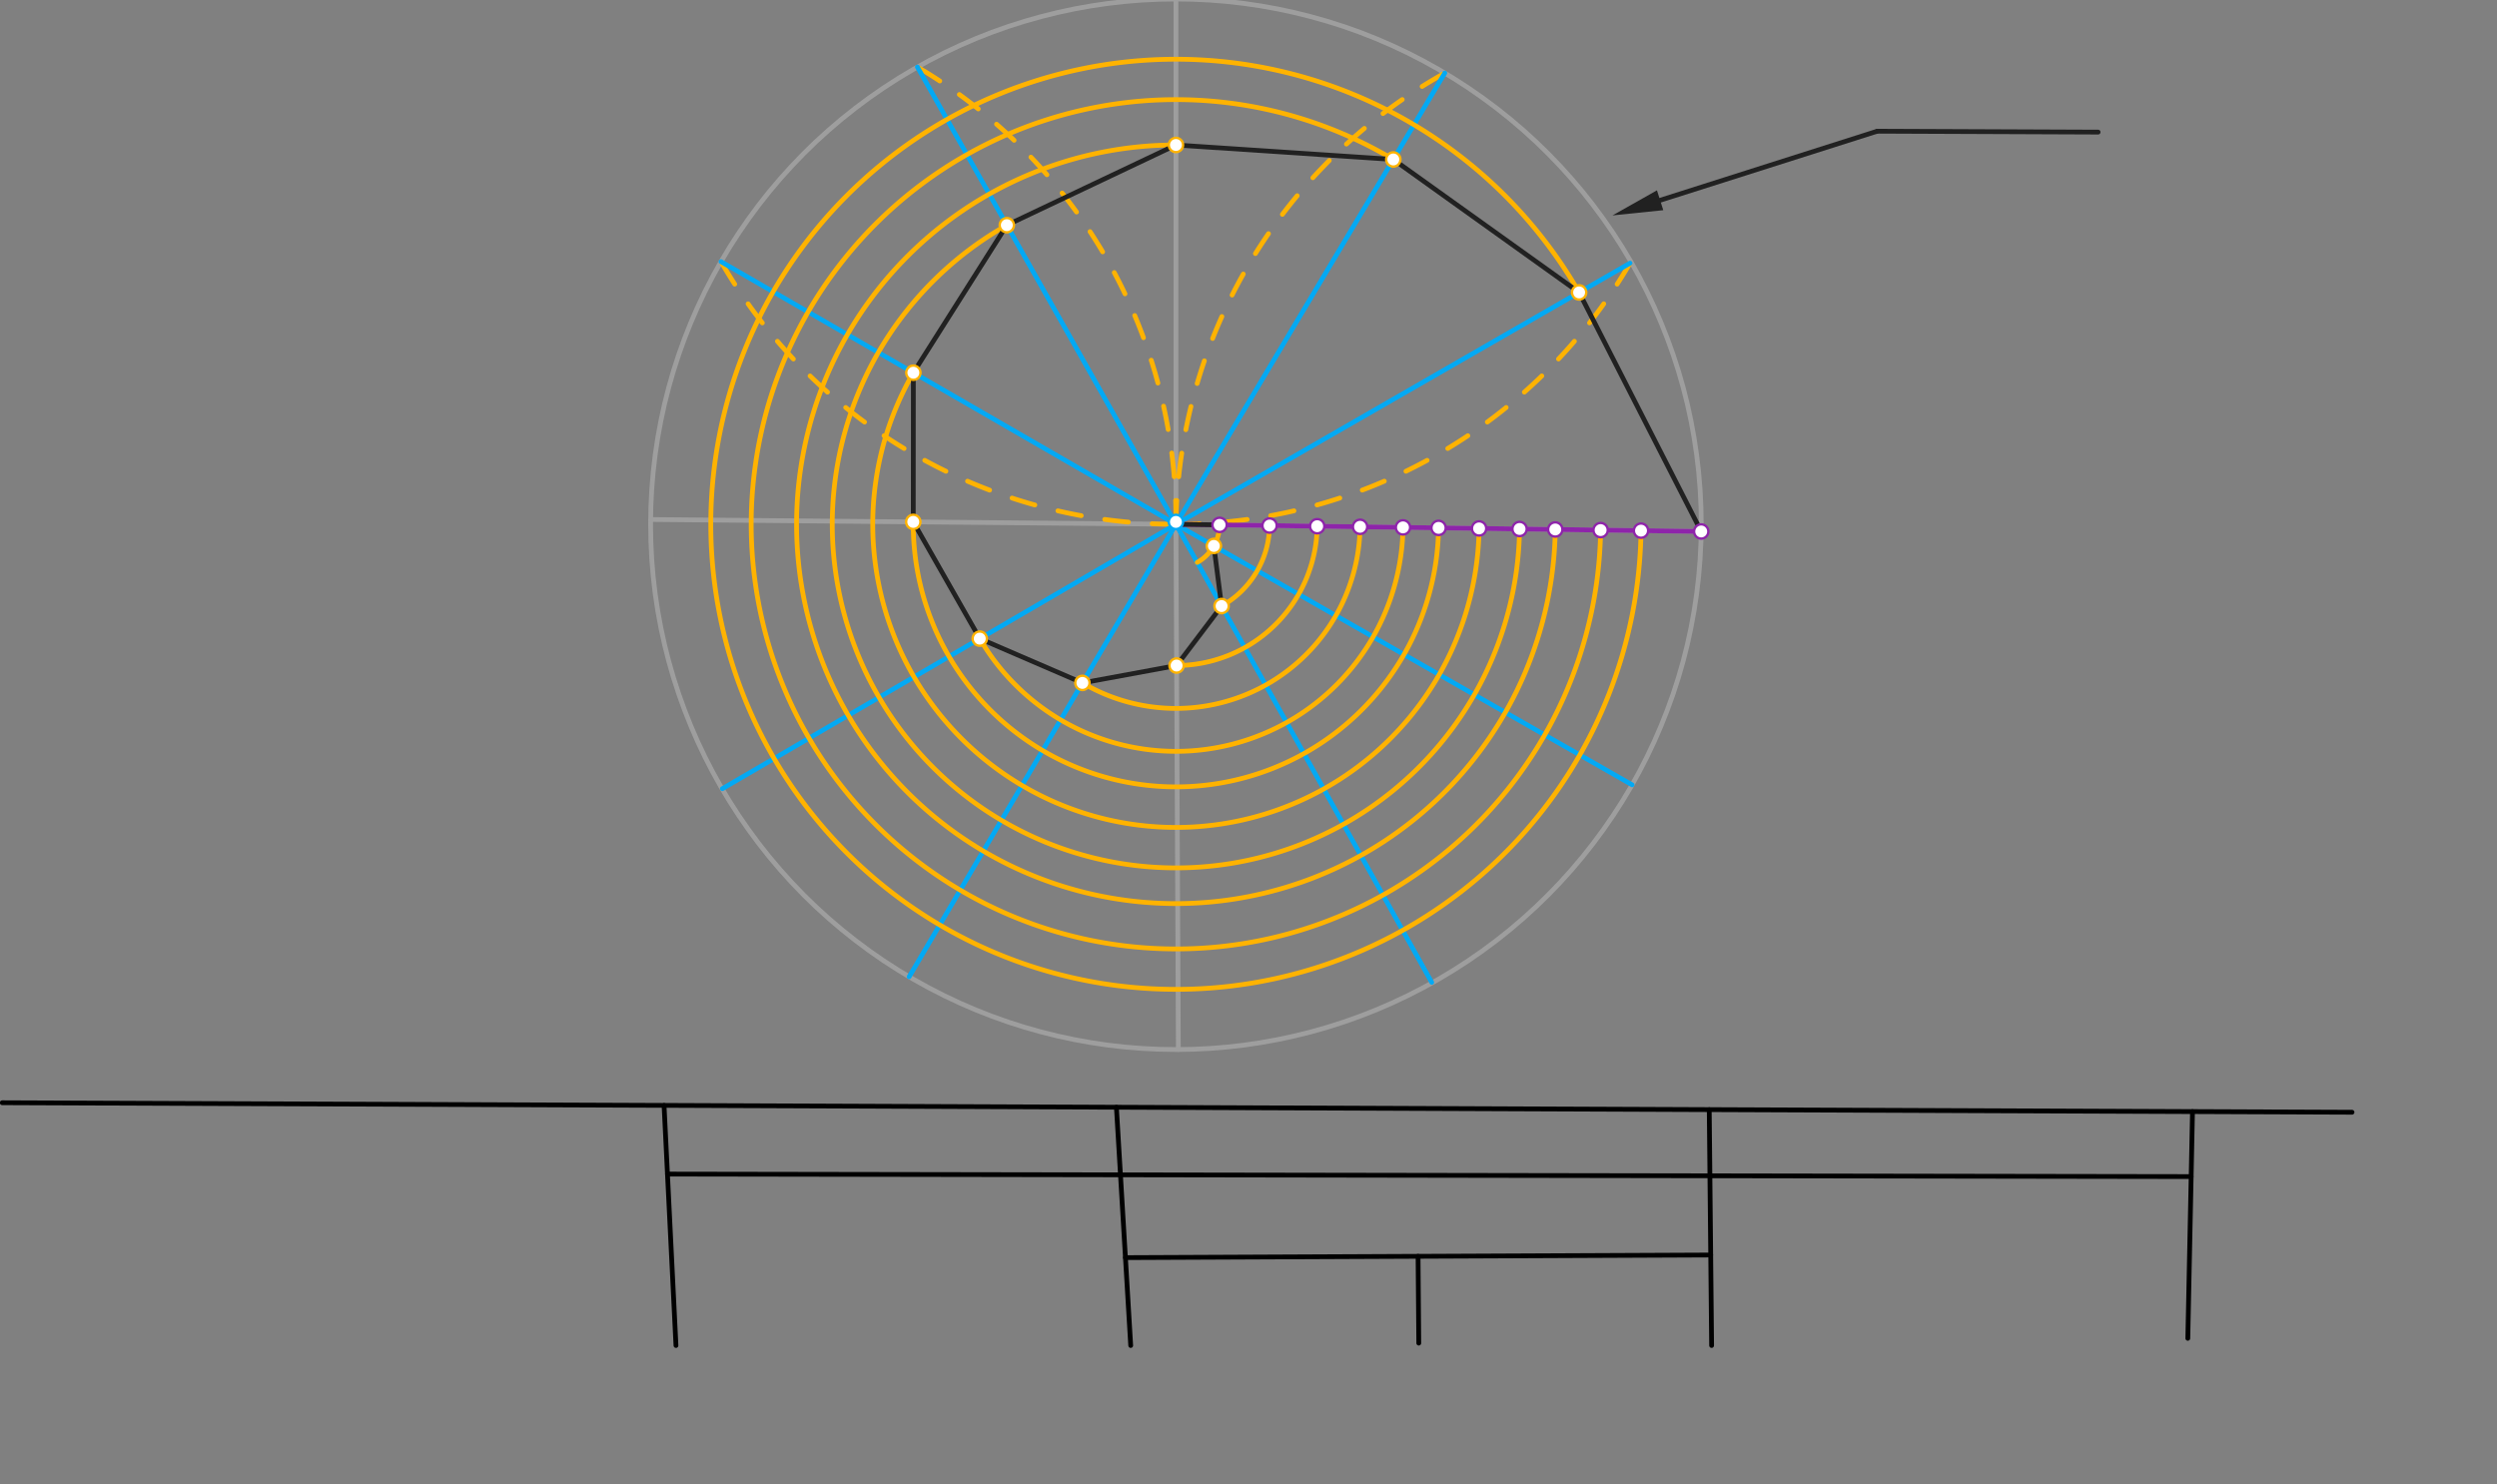 <svg xmlns="http://www.w3.org/2000/svg" class="svg--1it" height="100%" preserveAspectRatio="xMidYMid meet" viewBox="0 0 1048.819 623.622" width="100%"><rect x="0" y="0" width="1048.819" height="623.622" fill="#808080" stroke="none"/><defs><marker id="marker-arrow" markerHeight="16" markerUnits="userSpaceOnUse" markerWidth="24" orient="auto-start-reverse" refX="24" refY="4" viewBox="0 0 24 8"><path d="M 0 0 L 24 4 L 0 8 z" stroke="inherit"></path></marker></defs><g class="aux-layer--1FB"></g><g class="main-layer--3Vd"><g class="element--2qn"><line stroke="#000000" stroke-dasharray="none" stroke-linecap="round" stroke-width="2" x1="0.93" x2="987.93" y1="463.246" y2="467.246"></line></g><g class="element--2qn"><line stroke="#000000" stroke-dasharray="none" stroke-linecap="round" stroke-width="2" x1="278.929" x2="283.93" y1="464.373" y2="565.246"></line></g><g class="element--2qn"><line stroke="#000000" stroke-dasharray="none" stroke-linecap="round" stroke-width="2" x1="468.926" x2="474.93" y1="465.143" y2="565.246"></line></g><g class="element--2qn"><line stroke="#000000" stroke-dasharray="none" stroke-linecap="round" stroke-width="2" x1="717.934" x2="718.93" y1="466.152" y2="565.246"></line></g><g class="element--2qn"><line stroke="#000000" stroke-dasharray="none" stroke-linecap="round" stroke-width="2" x1="920.919" x2="918.951" y1="466.975" y2="562.226"></line></g><g class="element--2qn"><line stroke="#000000" stroke-dasharray="none" stroke-linecap="round" stroke-width="2" x1="280.359" x2="920.354" y1="493.225" y2="494.276"></line></g><g class="element--2qn"><line stroke="#000000" stroke-dasharray="none" stroke-linecap="round" stroke-width="2" x1="472.715" x2="718.548" y1="528.319" y2="527.22"></line></g><g class="element--2qn"><line stroke="#000000" stroke-dasharray="none" stroke-linecap="round" stroke-width="2" x1="595.631" x2="595.93" y1="527.769" y2="564.246"></line></g><g class="element--2qn"><g class="center--1s5"><line x1="489.93" y1="220.246" x2="497.93" y2="220.246" stroke="#9E9E9E" stroke-width="1" stroke-linecap="round"></line><line x1="493.93" y1="216.246" x2="493.93" y2="224.246" stroke="#9E9E9E" stroke-width="1" stroke-linecap="round"></line><circle class="hit--230" cx="493.93" cy="220.246" r="4" stroke="none" fill="transparent"></circle></g><circle cx="493.93" cy="220.246" fill="none" r="220.656" stroke="#9E9E9E" stroke-dasharray="none" stroke-width="2"></circle></g><g class="element--2qn"><line stroke="#9E9E9E" stroke-dasharray="none" stroke-linecap="round" stroke-width="2" x1="493.93" x2="493.93" y1="220.246" y2="-0.41"></line></g><g class="element--2qn"><line stroke="#9E9E9E" stroke-dasharray="none" stroke-linecap="round" stroke-width="2" x1="493.93" x2="494.942" y1="220.246" y2="440.9"></line></g><g class="element--2qn"><line stroke="#9E9E9E" stroke-dasharray="none" stroke-linecap="round" stroke-width="2" x1="493.93" x2="714.565" y1="220.246" y2="223.268"></line></g><g class="element--2qn"><line stroke="#9E9E9E" stroke-dasharray="none" stroke-linecap="round" stroke-width="2" x1="493.93" x2="273.283" y1="220.246" y2="218.24"></line></g><g class="element--2qn"><path d="M 493.93 220.246 A 220.656 220.656 0 0 1 607.324 30.426" fill="none" stroke="#FFB300" stroke-dasharray="10" stroke-linecap="round" stroke-width="2"></path></g><g class="element--2qn"><path d="M 493.93 220.246 A 220.656 220.656 0 0 0 684.659 110.547" fill="none" stroke="#FFB300" stroke-dasharray="10" stroke-linecap="round" stroke-width="2"></path></g><g class="element--2qn"><path d="M 493.93 220.246 A 220.656 220.656 0 0 1 302.538 109.4" fill="none" stroke="#FFB300" stroke-dasharray="10" stroke-linecap="round" stroke-width="2"></path></g><g class="element--2qn"><path d="M 493.93 220.246 A 220.656 220.656 0 0 0 384.492 27.658" fill="none" stroke="#FFB300" stroke-dasharray="10" stroke-linecap="round" stroke-width="2"></path></g><g class="element--2qn"><line stroke="#03A9F4" stroke-dasharray="none" stroke-linecap="round" stroke-width="2" x1="493.93" x2="606.865" y1="220.246" y2="30.682"></line></g><g class="element--2qn"><line stroke="#03A9F4" stroke-dasharray="none" stroke-linecap="round" stroke-width="2" x1="493.93" x2="381.869" y1="220.246" y2="410.329"></line></g><g class="element--2qn"><line stroke="#03A9F4" stroke-dasharray="none" stroke-linecap="round" stroke-width="2" x1="493.93" x2="303.418" y1="220.246" y2="331.32"></line></g><g class="element--2qn"><line stroke="#03A9F4" stroke-dasharray="none" stroke-linecap="round" stroke-width="2" x1="385.343" x2="493.93" y1="28.157" y2="220.246"></line></g><g class="element--2qn"><line stroke="#03A9F4" stroke-dasharray="none" stroke-linecap="round" stroke-width="2" x1="493.93" x2="601.363" y1="220.246" y2="412.674"></line></g><g class="element--2qn"><line stroke="#03A9F4" stroke-dasharray="none" stroke-linecap="round" stroke-width="2" x1="685.527" x2="493.93" y1="329.696" y2="220.246"></line></g><g class="element--2qn"><line stroke="#03A9F4" stroke-dasharray="none" stroke-linecap="round" stroke-width="2" x1="493.93" x2="302.836" y1="220.246" y2="109.918"></line></g><g class="element--2qn"><line stroke="#03A9F4" stroke-dasharray="none" stroke-linecap="round" stroke-width="2" x1="493.93" x2="684.659" y1="220.246" y2="110.547"></line></g><g class="element--2qn"><line stroke="#8E24AA" stroke-dasharray="none" stroke-linecap="round" stroke-width="2" x1="493.93" x2="714.565" y1="220.246" y2="223.268"></line></g><g class="element--2qn"><path d="M 512.272 220.497 A 18.344 18.344 0 0 1 502.872 236.263" fill="none" stroke="#FFB300" stroke-dasharray="none" stroke-linecap="round" stroke-width="2"></path></g><g class="element--2qn"><path d="M 533.268 220.785 A 39.342 39.342 0 0 1 513.108 254.597" fill="none" stroke="#FFB300" stroke-dasharray="none" stroke-linecap="round" stroke-width="2"></path></g><g class="element--2qn"><path d="M 553.264 221.059 A 59.34 59.34 0 0 1 494.202 279.586" fill="none" stroke="#FFB300" stroke-dasharray="none" stroke-linecap="round" stroke-width="2"></path></g><g class="element--2qn"><path d="M 571.275 221.306 A 77.352 77.352 0 0 1 454.646 286.881" fill="none" stroke="#FFB300" stroke-dasharray="none" stroke-linecap="round" stroke-width="2"></path></g><g class="element--2qn"><path d="M 589.299 221.553 A 95.378 95.378 0 0 1 411.533 268.285" fill="none" stroke="#FFB300" stroke-dasharray="none" stroke-linecap="round" stroke-width="2"></path></g><g class="element--2qn"><path d="M 604.247 221.757 A 110.328 110.328 0 0 1 383.606 219.243" fill="none" stroke="#FFB300" stroke-dasharray="none" stroke-linecap="round" stroke-width="2"></path></g><g class="element--2qn"><path d="M 621.265 221.99 A 127.347 127.347 0 1 1 383.644 156.572" fill="none" stroke="#FFB300" stroke-dasharray="none" stroke-linecap="round" stroke-width="2"></path></g><g class="element--2qn"><path d="M 638.262 222.223 A 144.346 144.346 0 1 1 422.896 94.588" fill="none" stroke="#FFB300" stroke-dasharray="none" stroke-linecap="round" stroke-width="2"></path></g><g class="element--2qn"><path d="M 653.259 222.429 A 159.344 159.344 0 1 1 493.93 60.902" fill="none" stroke="#FFB300" stroke-dasharray="none" stroke-linecap="round" stroke-width="2"></path></g><g class="element--2qn"><path d="M 672.31 222.69 A 178.397 178.397 0 1 1 585.236 66.986" fill="none" stroke="#FFB300" stroke-dasharray="none" stroke-linecap="round" stroke-width="2"></path></g><g class="element--2qn"><path d="M 689.28 222.922 A 195.368 195.368 0 1 1 663.284 122.841" fill="none" stroke="#FFB300" stroke-dasharray="none" stroke-linecap="round" stroke-width="2"></path></g><g class="element--2qn"><line stroke="#212121" stroke-dasharray="none" stroke-linecap="round" stroke-width="2" x1="493.93" x2="512.272" y1="220.246" y2="220.497"></line></g><g class="element--2qn"><line stroke="#212121" stroke-dasharray="none" stroke-linecap="round" stroke-width="2" x1="509.858" x2="513.108" y1="229.345" y2="254.597"></line></g><g class="element--2qn"><line stroke="#212121" stroke-dasharray="none" stroke-linecap="round" stroke-width="2" x1="513.108" x2="494.202" y1="254.597" y2="279.586"></line></g><g class="element--2qn"><line stroke="#212121" stroke-dasharray="none" stroke-linecap="round" stroke-width="2" x1="494.202" x2="454.646" y1="279.586" y2="286.881"></line></g><g class="element--2qn"><line stroke="#212121" stroke-dasharray="none" stroke-linecap="round" stroke-width="2" x1="454.646" x2="411.533" y1="286.881" y2="268.285"></line></g><g class="element--2qn"><line stroke="#212121" stroke-dasharray="none" stroke-linecap="round" stroke-width="2" x1="411.533" x2="383.606" y1="268.285" y2="219.243"></line></g><g class="element--2qn"><line stroke="#212121" stroke-dasharray="none" stroke-linecap="round" stroke-width="2" x1="383.606" x2="383.644" y1="219.243" y2="156.572"></line></g><g class="element--2qn"><line stroke="#212121" stroke-dasharray="none" stroke-linecap="round" stroke-width="2" x1="383.644" x2="422.896" y1="156.572" y2="94.588"></line></g><g class="element--2qn"><line stroke="#212121" stroke-dasharray="none" stroke-linecap="round" stroke-width="2" x1="422.896" x2="493.93" y1="94.588" y2="60.902"></line></g><g class="element--2qn"><line stroke="#212121" stroke-dasharray="none" stroke-linecap="round" stroke-width="2" x1="493.93" x2="585.236" y1="60.902" y2="66.986"></line></g><g class="element--2qn"><line stroke="#212121" stroke-dasharray="none" stroke-linecap="round" stroke-width="2" x1="585.236" x2="663.284" y1="66.986" y2="122.841"></line></g><g class="element--2qn"><line stroke="#212121" stroke-dasharray="none" stroke-linecap="round" stroke-width="2" x1="663.284" x2="714.565" y1="122.841" y2="223.268"></line></g><g class="element--2qn"><line stroke="#212121" stroke-dasharray="none" stroke-linecap="round" stroke-width="2" x1="697.301" x2="788.486" y1="84.129" y2="55.115"></line><path d="M677.289,90.496 l21,4.375 l0,-8.75 z" fill="#212121" stroke="#212121" stroke-width="0" transform="rotate(342.35, 677.289, 90.496)"></path></g><g class="element--2qn"><line stroke="#212121" stroke-dasharray="none" stroke-linecap="round" stroke-width="2" x1="788.486" x2="881.289" y1="55.115" y2="55.496"></line></g><g class="element--2qn"><circle cx="493.93" cy="219.246" r="3" stroke="#03A9F4" stroke-width="1" fill="#ffffff"></circle>}</g><g class="element--2qn"><circle cx="512.272" cy="220.497" r="3" stroke="#8E24AA" stroke-width="1" fill="#ffffff"></circle>}</g><g class="element--2qn"><circle cx="533.268" cy="220.785" r="3" stroke="#8E24AA" stroke-width="1" fill="#ffffff"></circle>}</g><g class="element--2qn"><circle cx="553.264" cy="221.059" r="3" stroke="#8E24AA" stroke-width="1" fill="#ffffff"></circle>}</g><g class="element--2qn"><circle cx="571.275" cy="221.306" r="3" stroke="#8E24AA" stroke-width="1" fill="#ffffff"></circle>}</g><g class="element--2qn"><circle cx="589.299" cy="221.553" r="3" stroke="#8E24AA" stroke-width="1" fill="#ffffff"></circle>}</g><g class="element--2qn"><circle cx="604.247" cy="221.757" r="3" stroke="#8E24AA" stroke-width="1" fill="#ffffff"></circle>}</g><g class="element--2qn"><circle cx="621.265" cy="221.99" r="3" stroke="#8E24AA" stroke-width="1" fill="#ffffff"></circle>}</g><g class="element--2qn"><circle cx="638.262" cy="222.223" r="3" stroke="#8E24AA" stroke-width="1" fill="#ffffff"></circle>}</g><g class="element--2qn"><circle cx="653.259" cy="222.429" r="3" stroke="#8E24AA" stroke-width="1" fill="#ffffff"></circle>}</g><g class="element--2qn"><circle cx="672.31" cy="222.69" r="3" stroke="#8E24AA" stroke-width="1" fill="#ffffff"></circle>}</g><g class="element--2qn"><circle cx="689.28" cy="222.922" r="3" stroke="#8E24AA" stroke-width="1" fill="#ffffff"></circle>}</g><g class="element--2qn"><circle cx="714.565" cy="223.268" r="3" stroke="#8E24AA" stroke-width="1" fill="#ffffff"></circle>}</g><g class="element--2qn"><circle cx="509.858" cy="229.345" r="3" stroke="#FFB300" stroke-width="1" fill="#ffffff"></circle>}</g><g class="element--2qn"><circle cx="513.108" cy="254.597" r="3" stroke="#FFB300" stroke-width="1" fill="#ffffff"></circle>}</g><g class="element--2qn"><circle cx="494.202" cy="279.586" r="3" stroke="#FFB300" stroke-width="1" fill="#ffffff"></circle>}</g><g class="element--2qn"><circle cx="454.646" cy="286.881" r="3" stroke="#FFB300" stroke-width="1" fill="#ffffff"></circle>}</g><g class="element--2qn"><circle cx="411.533" cy="268.285" r="3" stroke="#FFB300" stroke-width="1" fill="#ffffff"></circle>}</g><g class="element--2qn"><circle cx="383.606" cy="219.243" r="3" stroke="#FFB300" stroke-width="1" fill="#ffffff"></circle>}</g><g class="element--2qn"><circle cx="383.644" cy="156.572" r="3" stroke="#FFB300" stroke-width="1" fill="#ffffff"></circle>}</g><g class="element--2qn"><circle cx="422.896" cy="94.588" r="3" stroke="#FFB300" stroke-width="1" fill="#ffffff"></circle>}</g><g class="element--2qn"><circle cx="493.93" cy="60.902" r="3" stroke="#FFB300" stroke-width="1" fill="#ffffff"></circle>}</g><g class="element--2qn"><circle cx="585.236" cy="66.986" r="3" stroke="#FFB300" stroke-width="1" fill="#ffffff"></circle>}</g><g class="element--2qn"><circle cx="663.284" cy="122.841" r="3" stroke="#FFB300" stroke-width="1" fill="#ffffff"></circle>}</g></g><g class="snaps-layer--2PT"></g><g class="temp-layer--rAP"></g></svg>